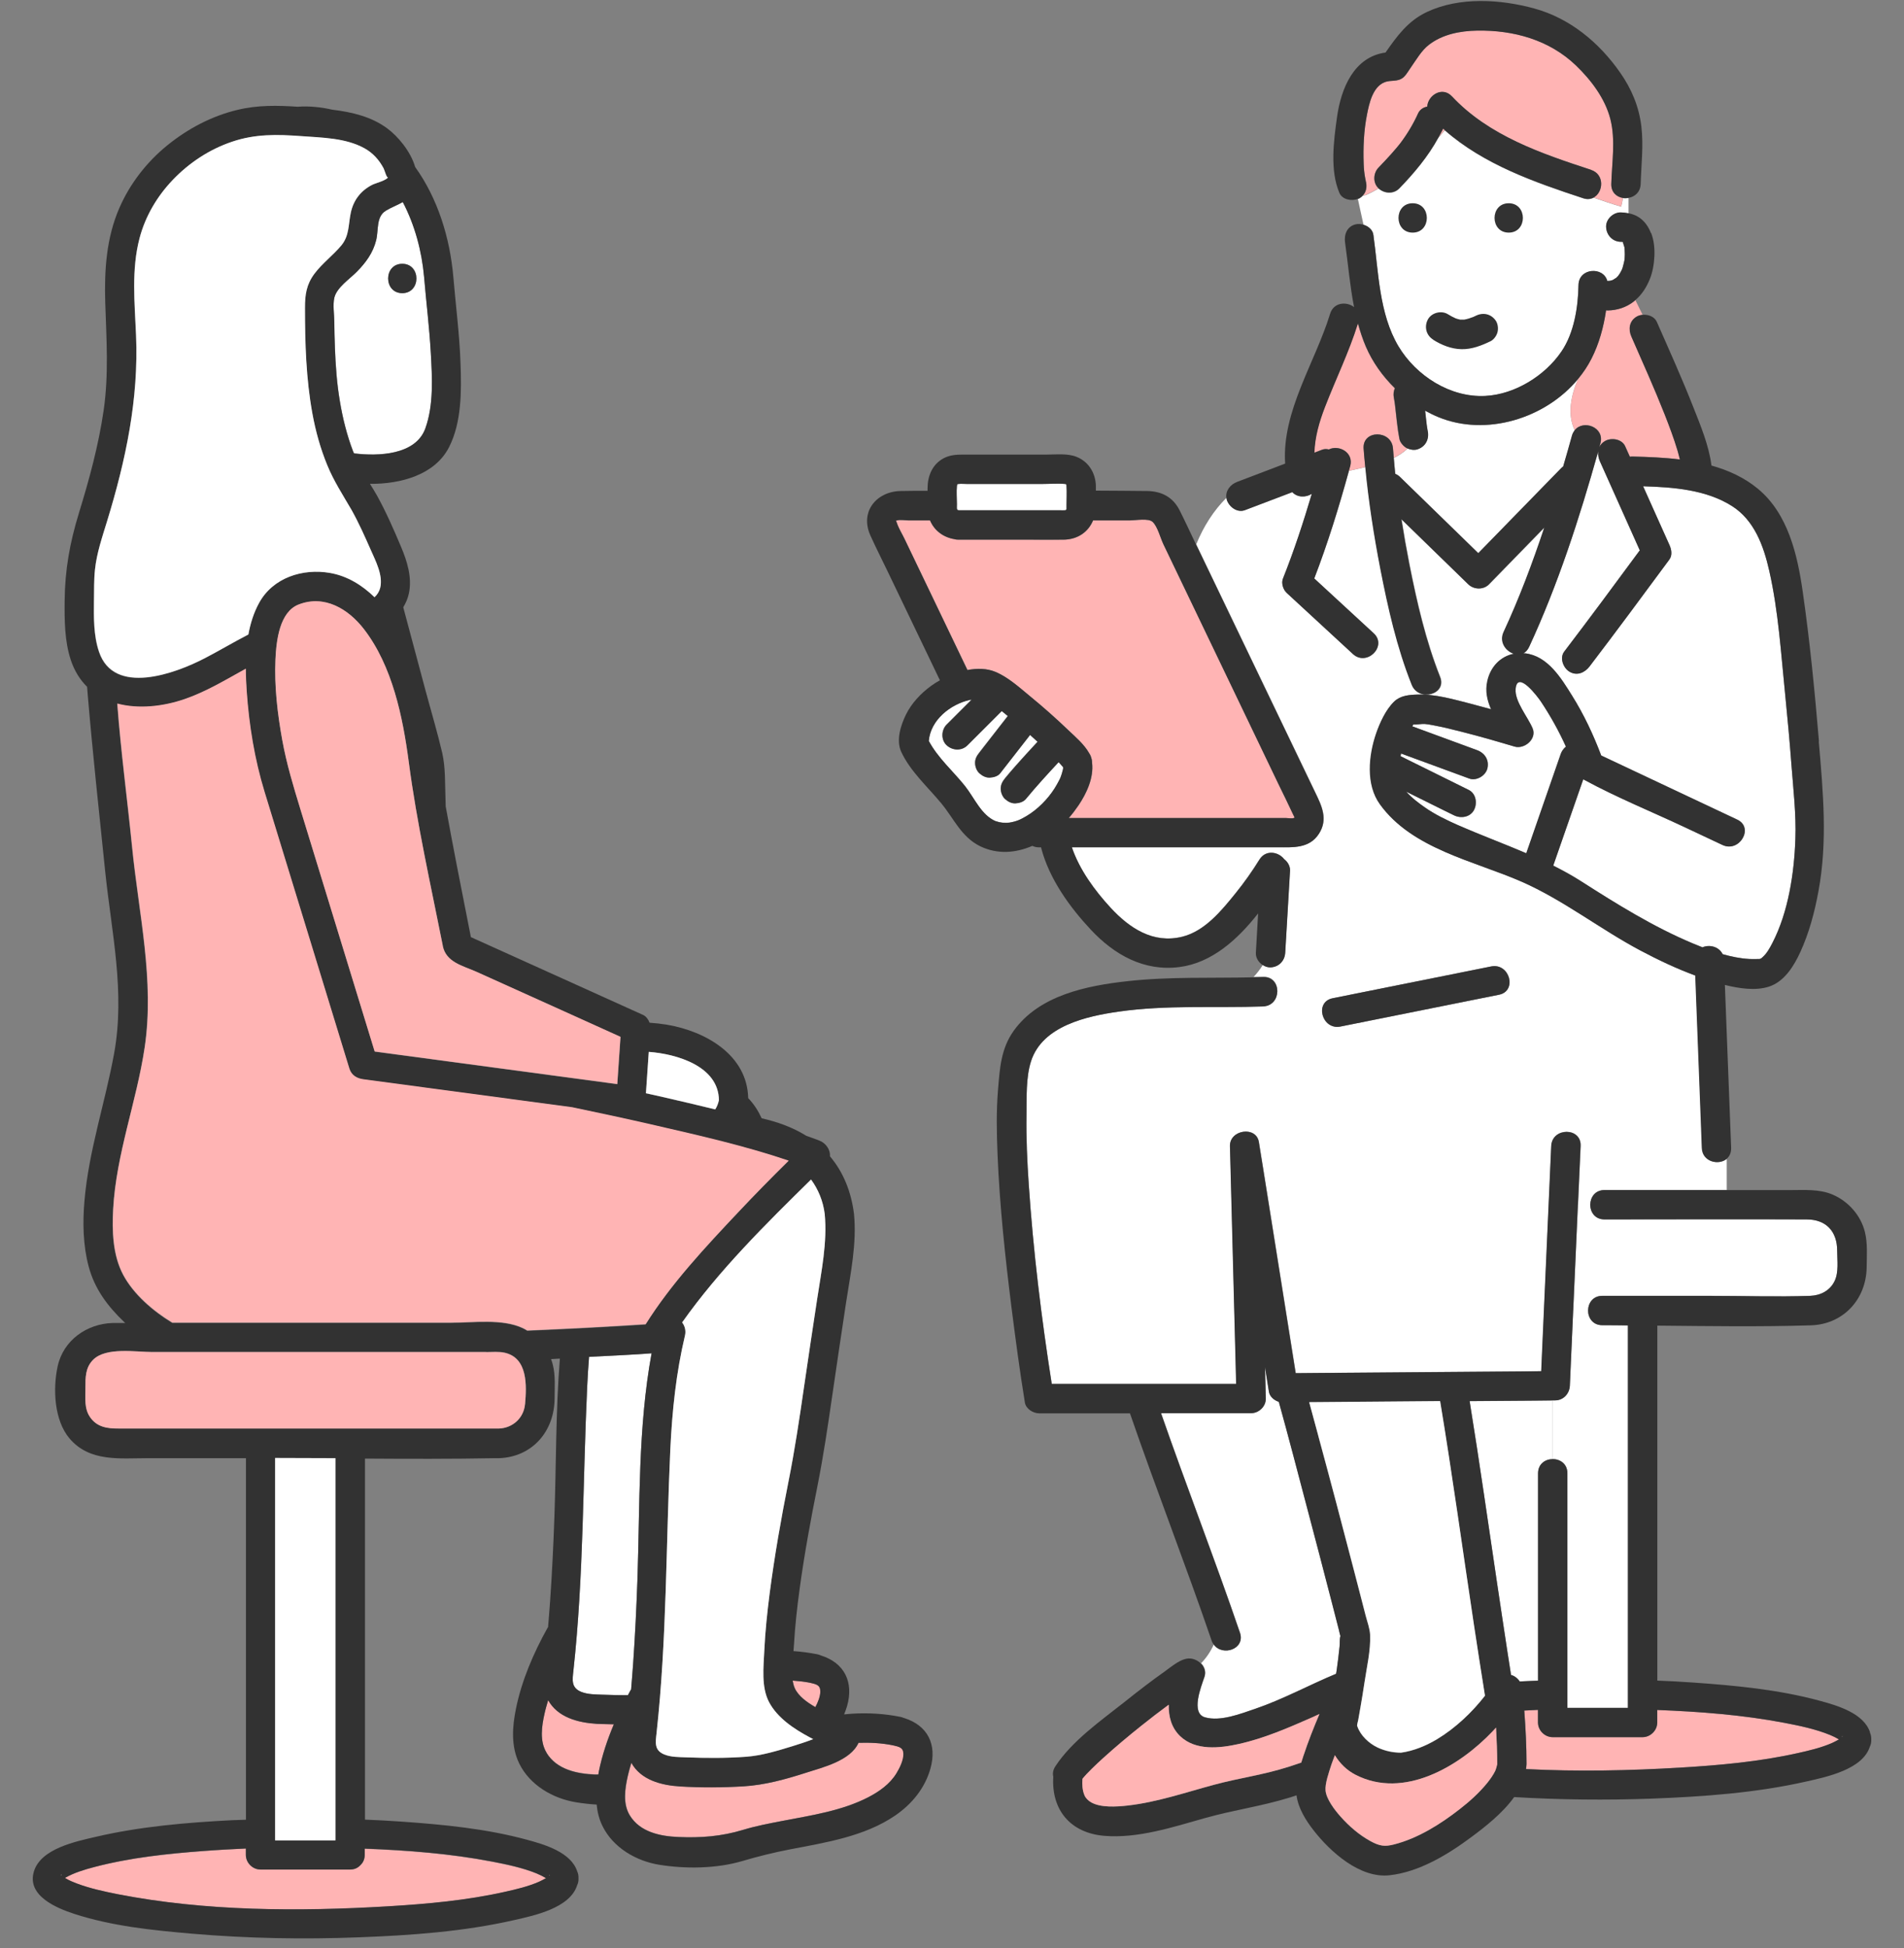 <?xml version="1.0" encoding="utf-8"?>
<svg xmlns="http://www.w3.org/2000/svg" width="175" height="179" viewBox="0 0 175 179" fill="none">
<rect x="0" y="0" width="175" height="179" fill="#808080" stroke="none"/>
<g clip-path="url(#clip0_3529_40712)">
<g clip-path="url(#clip1_3529_40712)">
<path d="M169.327 159.591C169.327 159.564 169.327 159.546 169.336 159.52C169.283 159.537 169.247 159.564 169.318 159.591H169.327Z" fill="#FFB4B4"/>
<path d="M148.431 25.619C148.431 25.619 148.466 25.601 148.493 25.583C148.475 25.592 148.448 25.61 148.431 25.619Z" fill="white"/>
<path d="M148.592 25.52C148.592 25.52 148.556 25.538 148.539 25.547C148.53 25.547 148.521 25.565 148.503 25.574C148.53 25.556 148.565 25.538 148.592 25.52Z" fill="white"/>
<path d="M128.253 43.541C128.397 43.604 128.541 43.694 128.676 43.82C131.079 46.158 133.482 48.496 135.885 50.834C138.414 48.236 140.952 45.646 143.48 43.047C143.552 42.975 143.615 42.921 143.687 42.867C143.966 41.914 144.236 40.969 144.497 40.025C144.551 39.837 144.632 39.675 144.74 39.549C144.047 38.101 144.371 36.374 145.046 34.81C142.041 38.47 136.56 40.142 132.177 38.326C131.763 38.155 131.367 37.957 130.971 37.741C131.016 38.137 131.061 38.541 131.106 38.937C131.142 39.171 131.169 39.396 131.214 39.63C131.358 40.376 131.007 41.05 130.269 41.293C129.99 41.383 129.648 41.338 129.369 41.221C129 41.572 128.577 41.851 128.109 42.076C128.154 42.57 128.19 43.065 128.244 43.559L128.253 43.541Z" fill="white"/>
<path d="M153.434 50.043C153.623 50.457 153.731 50.996 153.434 51.401C151.013 54.683 148.583 57.974 146.099 61.221C145.658 61.796 144.938 62.12 144.254 61.706C143.687 61.365 143.327 60.447 143.768 59.863C146.117 56.787 148.421 53.676 150.716 50.556C149.492 47.822 148.268 45.097 147.044 42.363C146.927 42.102 146.873 41.815 146.891 41.545C146.891 41.545 146.882 41.545 146.873 41.545C145.163 47.624 143.192 53.721 140.538 59.449C140.403 59.728 140.223 59.917 140.016 60.025C140.07 60.025 140.124 60.025 140.178 60.025C142.265 60.268 143.498 62.318 144.506 63.937C145.586 65.663 146.45 67.516 147.17 69.413C151.337 71.374 155.504 73.334 159.67 75.303C161.245 76.041 159.868 78.37 158.312 77.632C157.178 77.102 156.044 76.562 154.91 76.032C151.832 74.584 148.619 73.28 145.631 71.661C145.595 71.643 145.559 71.616 145.523 71.589C144.605 74.233 143.687 76.886 142.76 79.53C143.633 79.971 144.497 80.438 145.334 80.978C148.619 83.073 151.967 85.159 155.567 86.67C155.864 86.796 156.17 86.922 156.476 87.039C157.115 86.76 157.997 86.976 158.33 87.668C159.131 87.893 159.949 88.064 160.768 88.109C161.038 88.127 161.758 88.109 161.731 88.109C161.875 88.073 161.839 88.073 161.947 87.992C162.37 87.641 162.649 87.129 162.901 86.643C164.368 83.81 164.908 80.231 165.016 77.075C165.097 74.818 164.827 72.534 164.656 70.294C164.494 68.136 164.296 65.978 164.08 63.829C163.693 60.043 163.459 56.149 162.613 52.435C162.1 50.169 161.254 47.804 159.203 46.5C156.836 44.989 153.803 44.755 151.022 44.674L153.434 50.052V50.043Z" fill="white"/>
<path d="M143.454 69.305C143.553 69.026 143.724 68.784 143.94 68.613C143.292 67.174 142.518 65.789 141.645 64.476C141.358 64.044 139.477 61.535 139.315 63.298C139.207 64.458 140.449 65.897 140.881 66.94C141.277 67.911 140.125 68.874 139.216 68.604C137.641 68.127 136.057 67.677 134.464 67.273C133.555 67.039 132.646 66.814 131.728 66.643C131.467 66.598 131.215 66.544 130.963 66.526C130.702 66.508 130.216 66.607 129.919 66.571C129.892 66.607 129.874 66.634 129.847 66.688C129.838 66.706 129.829 66.724 129.811 66.742C131.8 67.471 133.789 68.208 135.778 68.936C136.489 69.197 136.894 69.836 136.723 70.6C136.57 71.266 135.724 71.787 135.058 71.544C132.97 70.78 130.873 70.007 128.785 69.242C128.767 69.323 128.758 69.404 128.74 69.485C128.929 69.584 129.118 69.674 129.316 69.773C131.215 70.708 133.105 71.652 135.004 72.588C135.679 72.92 135.814 73.82 135.49 74.431C135.13 75.105 134.275 75.231 133.645 74.917C133.375 74.782 133.105 74.647 132.835 74.521C131.647 73.927 130.45 73.343 129.262 72.749C129.757 73.316 130.432 73.82 130.927 74.161C131.89 74.845 132.97 75.357 134.041 75.834C136.138 76.751 138.244 77.533 140.305 78.415C141.358 75.384 142.41 72.354 143.463 69.314L143.454 69.305Z" fill="white"/>
<path d="M135.075 128.738C135.993 134.394 136.794 140.077 137.64 145.743C137.937 147.712 138.234 149.681 138.531 151.651C138.648 152.397 138.765 153.153 138.882 153.899C139.206 153.989 139.485 154.205 139.683 154.501C139.8 154.501 139.917 154.483 140.043 154.483C140.484 154.457 140.925 154.457 141.366 154.43V135.374C141.366 134.511 142.023 134.079 142.698 134.07V128.684C141.735 128.684 140.772 128.702 139.8 128.711C138.225 128.72 136.65 128.738 135.075 128.747V128.738Z" fill="white"/>
<path d="M116.104 92.471C111.676 92.623 107.212 92.318 102.812 92.947C99.86 93.37 95.828 94.26 94.775 97.488C94.28 98.999 94.37 100.852 94.352 102.425C94.316 104.557 94.415 106.688 94.559 108.81C94.964 114.943 95.72 121.076 96.674 127.155H113.629C113.62 126.652 113.602 126.148 113.593 125.644C113.413 118.864 113.242 112.074 113.062 105.294C113.026 103.792 115.474 103.424 115.717 104.934C115.87 105.87 116.014 106.796 116.167 107.731C117.148 113.873 118.129 120.015 119.101 126.166C119.767 126.166 120.433 126.157 121.099 126.148C127.956 126.094 134.814 126.04 141.671 125.986C141.689 125.501 141.716 125.015 141.734 124.529C142.022 118.118 142.31 111.706 142.589 105.294C142.67 103.558 145.37 103.558 145.289 105.294C145.244 106.229 145.208 107.156 145.163 108.091C145.127 108.954 145.082 109.808 145.046 110.672H146.18C146.18 110.006 146.621 109.341 147.485 109.341H158.707V106.499C157.961 107.093 156.494 106.751 156.449 105.483C156.422 104.754 156.395 104.035 156.368 103.307C156.197 98.747 156.017 94.197 155.846 89.638C154.109 88.999 152.426 88.199 150.797 87.336C147.098 85.375 143.723 82.704 139.881 81.014C135.507 79.099 129.819 78.01 126.858 73.901C125.562 72.093 125.814 69.422 126.507 67.408C126.84 66.428 127.398 65.205 128.163 64.468C128.739 63.91 129.522 63.847 130.278 63.82C131.934 63.766 133.626 64.261 135.21 64.665C135.831 64.827 136.452 64.998 137.073 65.169C136.731 64.368 136.524 63.532 136.731 62.579C137.028 61.266 137.937 60.313 139.161 60.07C138.423 59.836 137.802 58.991 138.225 58.074C139.665 54.971 140.879 51.743 141.968 48.47C140.277 50.205 138.576 51.95 136.884 53.685C136.371 54.216 135.489 54.189 134.976 53.685C132.924 51.689 130.872 49.702 128.829 47.705C129.045 49.09 129.288 50.466 129.558 51.842C130.251 55.34 131.061 58.874 132.384 62.201C133.023 63.82 130.413 64.512 129.783 62.921C128.424 59.495 127.596 55.843 126.894 52.237C126.3 49.153 125.814 46.041 125.517 42.912C125.427 42.93 125.346 42.957 125.256 42.975C124.833 43.074 124.41 43.164 123.987 43.263C123.07 46.599 122.044 49.917 120.802 53.146C122.62 54.827 124.437 56.5 126.264 58.182C127.542 59.36 125.634 61.266 124.356 60.088C122.332 58.218 120.298 56.347 118.273 54.477C117.949 54.18 117.76 53.586 117.922 53.164C118.939 50.619 119.794 48.002 120.577 45.367C120.037 45.718 119.245 45.727 118.786 45.214C117.337 45.763 115.888 46.32 114.43 46.869C113.719 47.139 112.981 46.572 112.765 45.925C112.747 45.862 112.738 45.799 112.729 45.736C111.55 46.914 110.632 48.344 109.948 50.016C109.957 50.043 109.975 50.07 109.984 50.088C111.955 54.189 113.926 58.289 115.897 62.399C117.562 65.861 119.218 69.323 120.883 72.777C121.486 74.027 122.107 75.277 121.225 76.617C120.343 77.965 118.849 77.84 117.463 77.84H98.51C99.212 79.908 100.616 81.814 102.065 83.388C103.802 85.267 105.97 86.724 108.661 86.059C110.731 85.546 112.279 83.658 113.557 82.066C114.349 81.086 115.078 80.052 115.744 78.982C116.329 78.028 117.499 78.253 118.021 78.928C118.354 79.179 118.588 79.584 118.561 79.998C118.543 80.312 118.525 80.627 118.507 80.942L118.12 87.525C118.075 88.28 117.535 88.838 116.77 88.874C116.527 88.882 116.284 88.802 116.068 88.667C115.816 89.062 115.537 89.431 115.222 89.764C115.519 89.764 115.807 89.755 116.104 89.746C117.841 89.683 117.841 92.381 116.104 92.444V92.471ZM122.485 91.724C127.344 90.753 132.204 89.773 137.055 88.802C138.756 88.46 139.476 91.059 137.775 91.4C132.915 92.372 128.055 93.352 123.204 94.323C121.504 94.665 120.784 92.066 122.485 91.724Z" fill="white"/>
<path d="M126.229 21.581C126.706 24.962 126.742 28.829 128.541 31.841C130.17 34.557 133.311 36.562 136.524 36.392C139.233 36.248 141.996 34.53 143.517 32.309C144.677 30.609 145.046 28.244 145.082 26.212C145.109 24.611 147.386 24.494 147.728 25.825C147.8 25.825 147.872 25.825 147.953 25.816C147.971 25.816 147.989 25.816 148.007 25.807C148.079 25.789 148.151 25.762 148.223 25.744C148.295 25.708 148.358 25.663 148.43 25.618C148.394 25.636 148.403 25.618 148.529 25.555C148.547 25.547 148.556 25.538 148.574 25.52C148.619 25.474 148.673 25.43 148.718 25.376C148.727 25.367 148.736 25.349 148.745 25.34C148.826 25.241 148.871 25.106 148.745 25.34C148.745 25.358 148.727 25.367 148.718 25.385C148.745 25.331 148.799 25.268 148.835 25.214C148.925 25.079 148.997 24.935 149.069 24.791C149.096 24.728 149.114 24.656 149.141 24.593C149.195 24.431 149.24 24.27 149.267 24.108C149.285 24.036 149.294 23.955 149.312 23.883C149.321 23.721 149.339 23.559 149.339 23.397C149.339 23.235 149.339 23.064 149.321 22.903C149.321 22.831 149.303 22.768 149.303 22.696C149.303 22.732 149.303 22.759 149.303 22.786C149.321 22.903 149.321 23.047 149.303 22.786C149.303 22.768 149.303 22.741 149.303 22.723C149.285 22.642 149.177 22.345 149.168 22.255C149.132 22.255 149.105 22.237 149.069 22.228C149.033 22.228 149.006 22.228 148.97 22.228C148.214 22.219 147.656 21.617 147.62 20.879C147.584 20.16 148.268 19.521 148.97 19.53C149.204 19.53 149.447 19.566 149.681 19.611V18.2C149.51 18.226 149.339 18.235 149.168 18.209C149.123 18.478 149.069 18.739 149.006 18.991C148.151 18.739 147.314 18.46 146.477 18.163C146.216 18.307 145.892 18.352 145.514 18.226C141.033 16.752 136.38 15.124 132.789 11.977C132.6 12.21 132.393 12.444 132.195 12.678C131.25 14.405 129.981 15.915 128.613 17.327C128.091 17.867 127.237 17.813 126.706 17.327C126.319 17.552 125.923 17.759 125.527 17.93L125.266 17.975C125.176 18.065 125.077 18.154 124.96 18.226C124.915 18.253 124.861 18.271 124.807 18.289C124.969 19.099 125.167 19.89 125.329 20.681C125.77 20.816 126.166 21.131 126.229 21.599V21.581Z" fill="white"/>
<path d="M110.705 154.079C110.399 154.979 109.427 157.407 110.759 157.784C112.171 158.189 114.007 157.47 115.321 157.02C117.895 156.148 120.298 154.826 122.809 153.783C122.827 153.675 122.845 153.567 122.863 153.459C122.971 152.721 123.061 151.975 123.133 151.238C123.16 150.968 123.133 150.581 123.205 150.311C123.142 150.123 123.106 149.916 123.061 149.727C122.845 148.864 122.62 148 122.395 147.137C121.657 144.259 120.901 141.382 120.136 138.504C119.281 135.276 118.435 132.029 117.544 128.792C117.112 128.657 116.698 128.306 116.635 127.866C116.518 127.11 116.392 126.355 116.275 125.6C116.302 126.562 116.329 127.524 116.347 128.486C116.365 129.215 115.717 129.835 114.997 129.835H106.718C109.067 136.58 111.658 143.243 113.971 150.006C114.484 151.507 112.369 152.218 111.568 151.094C111.245 151.795 110.849 152.362 110.399 152.82C110.714 153.135 110.876 153.585 110.714 154.061L110.705 154.079Z" fill="white"/>
<path d="M168.859 114.925C168.859 113.136 167.842 112.048 166.051 112.039C159.86 112.012 153.659 112.039 147.468 112.039C146.595 112.039 146.154 111.355 146.163 110.672H145.029C144.885 113.918 144.741 117.165 144.597 120.402H145.965C145.965 119.727 146.406 119.062 147.27 119.062H157.196C160.247 119.062 163.325 119.17 166.384 119.062C167.329 119.026 168.202 118.585 168.625 117.695C169.021 116.877 168.859 115.807 168.859 114.925Z" fill="white"/>
<path d="M142.931 128.675C142.85 128.675 142.769 128.675 142.688 128.675V134.061C143.372 134.052 144.056 134.484 144.056 135.365V156.92H149.618V121.795C149.618 121.795 149.618 121.786 149.618 121.777C148.835 121.777 148.043 121.759 147.26 121.759C146.387 121.759 145.955 121.085 145.955 120.401H144.587C144.488 122.703 144.38 125.015 144.281 127.317C144.245 128.054 143.687 128.657 142.931 128.666V128.675Z" fill="white"/>
<path d="M154.451 162.415C158.059 162.199 161.695 161.875 165.232 161.084C166.285 160.85 167.392 160.59 168.382 160.158C168.589 160.068 168.796 159.96 168.994 159.843C168.994 159.843 169.012 159.834 169.03 159.825C168.769 159.663 168.499 159.528 168.22 159.42C166.888 158.881 165.439 158.575 164.035 158.305C160.183 157.568 156.242 157.271 152.327 157.118V158.269C152.327 158.998 151.706 159.618 150.977 159.618H142.715C141.986 159.618 141.365 158.998 141.365 158.269V157.109C140.942 157.127 140.528 157.154 140.105 157.172C140.231 158.809 140.303 160.455 140.312 162.091C140.312 162.244 140.294 162.397 140.267 162.55C145.01 162.793 149.789 162.694 154.451 162.415Z" fill="#FFB4B4"/>
<path d="M171.883 159.187C171.316 157.415 168.859 156.705 167.257 156.273C163.486 155.248 159.508 154.87 155.63 154.6C154.532 154.519 153.425 154.465 152.327 154.42V121.804C157.033 121.849 161.74 121.921 166.438 121.777C169.417 121.687 171.532 119.385 171.568 116.445C171.577 115.392 171.667 114.232 171.406 113.198C171.028 111.669 169.876 110.375 168.436 109.763C167.203 109.241 165.853 109.349 164.539 109.349H158.689H147.467C146.603 109.349 146.171 110.015 146.162 110.68C146.162 111.364 146.585 112.047 147.467 112.047C153.659 112.047 159.859 112.02 166.051 112.047C167.842 112.047 168.859 113.144 168.859 114.934C168.859 115.815 169.012 116.885 168.625 117.704C168.202 118.594 167.329 119.034 166.384 119.07C163.333 119.178 160.255 119.07 157.195 119.07H147.269C146.405 119.07 145.973 119.745 145.964 120.41C145.964 121.085 146.396 121.768 147.269 121.768C148.052 121.768 148.844 121.768 149.627 121.786C149.627 121.786 149.627 121.795 149.627 121.804V156.929H144.065V135.374C144.065 134.493 143.372 134.061 142.697 134.07C142.031 134.07 141.365 134.511 141.365 135.374V154.429C140.924 154.447 140.483 154.456 140.042 154.483C139.925 154.483 139.808 154.501 139.682 154.501C139.484 154.205 139.205 153.989 138.881 153.899C138.764 153.152 138.648 152.397 138.531 151.651C138.225 149.681 137.937 147.712 137.64 145.743C136.794 140.077 135.993 134.394 135.075 128.737C136.65 128.728 138.225 128.711 139.799 128.702C140.762 128.702 141.725 128.684 142.697 128.675C142.778 128.675 142.859 128.675 142.94 128.675C143.696 128.675 144.254 128.063 144.29 127.326C144.389 125.024 144.497 122.712 144.596 120.41C144.74 117.164 144.884 113.918 145.028 110.68C145.064 109.817 145.109 108.963 145.145 108.099C145.19 107.164 145.226 106.238 145.271 105.303C145.352 103.567 142.652 103.567 142.571 105.303C142.283 111.714 141.995 118.126 141.716 124.538C141.698 125.024 141.671 125.509 141.653 125.995C134.796 126.049 127.938 126.103 121.081 126.157C120.415 126.157 119.749 126.166 119.083 126.175C118.102 120.033 117.121 113.891 116.149 107.74C115.996 106.804 115.852 105.878 115.699 104.943C115.456 103.432 113.008 103.801 113.044 105.303C113.224 112.083 113.395 118.873 113.575 125.653C113.584 126.157 113.602 126.66 113.611 127.164H96.665C95.711 121.085 94.964 114.952 94.55 108.819C94.406 106.697 94.307 104.565 94.343 102.434C94.37 100.851 94.28 99.008 94.766 97.497C95.819 94.269 99.86 93.378 102.803 92.956C107.203 92.326 111.667 92.632 116.095 92.479C117.832 92.416 117.832 89.718 116.095 89.781C115.798 89.79 115.51 89.799 115.213 89.799C114.781 90.267 114.277 90.681 113.674 90.986C114.277 90.681 114.781 90.276 115.213 89.799C111.361 89.889 107.509 89.727 103.667 90.15C99.896 90.564 95.504 91.436 93.155 94.736C91.994 96.373 91.895 98.162 91.733 100.087C91.562 102.101 91.607 104.125 91.688 106.139C91.886 110.842 92.39 115.527 92.975 120.194C93.344 123.09 93.731 125.995 94.199 128.872C94.289 129.448 94.955 129.862 95.504 129.862H103.856C106.267 136.858 108.967 143.746 111.361 150.742C111.406 150.886 111.478 151.003 111.559 151.111C111.676 150.868 111.784 150.608 111.874 150.329C111.775 150.617 111.667 150.868 111.559 151.111C112.36 152.235 114.484 151.525 113.962 150.023C111.649 143.261 109.057 136.606 106.708 129.853H114.988C115.708 129.853 116.356 129.232 116.338 128.504C116.311 127.541 116.284 126.579 116.266 125.617C116.383 126.372 116.509 127.128 116.626 127.883C116.698 128.324 117.103 128.675 117.535 128.809C118.435 132.038 119.272 135.284 120.127 138.521C120.892 141.399 121.638 144.277 122.385 147.154C122.61 148.018 122.826 148.881 123.051 149.744C123.096 149.933 123.141 150.14 123.195 150.329C123.114 150.599 123.15 150.985 123.123 151.255C123.051 152.001 122.952 152.739 122.853 153.476C122.835 153.584 122.817 153.692 122.799 153.8C120.298 154.843 117.886 156.165 115.312 157.037C113.998 157.478 112.162 158.206 110.749 157.802C109.417 157.424 110.389 154.996 110.695 154.097C110.857 153.62 110.695 153.17 110.38 152.856C109.498 153.764 108.436 154.304 107.365 154.843C108.436 154.313 109.498 153.764 110.38 152.856C110.119 152.595 109.759 152.415 109.39 152.388C108.571 152.334 107.671 153.143 107.059 153.575C105.799 154.465 104.566 155.419 103.361 156.381C101.183 158.107 98.546 159.942 96.998 162.298C96.782 162.631 96.737 162.954 96.809 163.251C96.62 166.3 98.384 168.422 101.489 168.683C104.584 168.944 107.797 167.882 110.74 167.055C113.566 166.264 115.816 166.003 118.597 165.149C118.786 165.086 118.975 165.023 119.164 164.96C119.326 166.165 120.019 167.262 120.748 168.197C122.295 170.176 124.995 172.604 127.713 172.307C130.431 172.01 133.068 170.409 135.219 168.809C136.506 167.855 138.108 166.605 139.169 165.122C143.372 165.373 147.584 165.418 151.787 165.266C156.547 165.086 161.398 164.744 166.06 163.683C167.887 163.269 171.199 162.586 171.865 160.481C171.955 160.302 172 160.095 171.991 159.843C172 159.591 171.955 159.384 171.874 159.214L171.883 159.187ZM121.162 131.903C120.883 130.887 120.613 129.871 120.334 128.854C124.338 128.818 128.352 128.791 132.357 128.755C133.491 135.608 134.436 142.496 135.471 149.358C135.795 151.516 136.128 153.674 136.479 155.823C135.291 157.343 133.761 158.791 132.078 159.816C131.079 160.419 129.936 160.895 128.757 161.057C128.028 161.057 127.299 160.904 126.606 160.58C125.823 160.212 125.04 159.483 124.752 158.647C124.734 158.602 124.734 158.593 124.725 158.575C124.725 158.404 124.806 158.188 124.833 158.035C124.905 157.64 124.977 157.253 125.04 156.857C125.166 156.12 125.292 155.374 125.4 154.636C125.607 153.224 125.985 151.651 125.922 150.221C125.895 149.636 125.661 149.034 125.517 148.476C125.166 147.091 124.806 145.716 124.446 144.34C123.375 140.194 122.277 136.048 121.153 131.921L121.162 131.903ZM119.812 161.291C119.74 161.516 119.668 161.74 119.596 161.965C119.236 162.082 118.876 162.208 118.516 162.325C116.005 163.125 114.07 163.332 111.586 163.998C108.976 164.699 106.357 165.598 103.667 165.904C102.569 166.03 101.174 166.102 100.319 165.625C100.04 165.463 99.797 165.221 99.689 164.978C99.482 164.501 99.464 163.962 99.5 163.449C99.923 162.919 100.778 162.118 101.372 161.57C102.515 160.535 103.703 159.546 104.899 158.584C105.727 157.919 106.573 157.271 107.428 156.642C107.41 157.712 107.662 158.746 108.472 159.528C109.894 160.895 112.126 160.634 113.881 160.248C116.203 159.726 118.426 158.764 120.595 157.811C120.82 157.712 121.054 157.604 121.279 157.496C120.748 158.746 120.244 160.014 119.821 161.3L119.812 161.291ZM137.433 162.703C137.244 163.089 136.992 163.458 136.713 163.8C135.975 164.717 135.075 165.526 134.148 166.246C132.384 167.622 130.305 168.935 128.109 169.483C127.281 169.69 126.804 169.636 125.94 169.168C124.905 168.602 123.996 167.81 123.213 166.929C122.637 166.282 121.899 165.293 121.827 164.528C121.773 163.89 122.115 162.91 122.376 162.109C122.466 161.83 122.583 161.561 122.682 161.282C123.141 162.019 123.753 162.649 124.581 163.08C129.036 165.364 134.139 162.289 137.181 159.088C137.289 158.98 137.388 158.863 137.496 158.746C137.559 159.87 137.595 160.994 137.604 162.109C137.604 162.145 137.505 162.55 137.424 162.712L137.433 162.703ZM168.985 159.843C168.787 159.951 168.58 160.068 168.373 160.158C167.383 160.589 166.285 160.85 165.223 161.084C161.686 161.875 158.05 162.199 154.442 162.415C149.78 162.694 145.001 162.793 140.258 162.55C140.276 162.397 140.294 162.244 140.303 162.091C140.303 160.455 140.222 158.809 140.096 157.172C140.519 157.154 140.933 157.127 141.356 157.109V158.269C141.356 158.998 141.977 159.618 142.706 159.618H150.968C151.697 159.618 152.318 158.998 152.318 158.269V157.118C156.232 157.271 160.174 157.568 164.026 158.305C165.43 158.575 166.879 158.872 168.211 159.42C168.481 159.528 168.76 159.672 169.021 159.825C169.003 159.834 168.994 159.843 168.985 159.843ZM169.336 159.582C169.264 159.546 169.3 159.519 169.354 159.51C169.354 159.528 169.354 159.555 169.345 159.582H169.336Z" fill="#323232"/>
<path d="M119.596 161.965C119.668 161.741 119.74 161.507 119.812 161.291C120.235 160.005 120.739 158.737 121.27 157.487C121.045 157.595 120.811 157.703 120.586 157.802C118.417 158.755 116.194 159.726 113.873 160.239C112.118 160.635 109.886 160.886 108.464 159.519C107.654 158.737 107.393 157.712 107.42 156.633C106.565 157.262 105.719 157.91 104.891 158.575C103.685 159.537 102.506 160.527 101.363 161.561C100.76 162.109 99.905 162.919 99.491 163.44C99.455 163.962 99.473 164.492 99.68 164.969C99.779 165.212 100.022 165.464 100.31 165.616C101.165 166.093 102.569 166.021 103.658 165.895C106.358 165.589 108.968 164.69 111.578 163.989C114.061 163.323 115.996 163.116 118.507 162.316C118.867 162.199 119.227 162.073 119.587 161.956L119.596 161.965Z" fill="#FFB4B4"/>
<path d="M120.334 128.854C120.613 129.87 120.892 130.887 121.162 131.903C122.287 136.039 123.376 140.176 124.456 144.322C124.816 145.697 125.167 147.082 125.527 148.458C125.671 149.016 125.905 149.627 125.932 150.203C125.995 151.642 125.617 153.215 125.41 154.618C125.302 155.365 125.176 156.102 125.05 156.839C124.978 157.235 124.915 157.622 124.843 158.017C124.816 158.17 124.744 158.386 124.735 158.557C124.735 158.575 124.753 158.593 124.762 158.629C125.05 159.465 125.833 160.194 126.616 160.562C127.309 160.886 128.029 161.03 128.766 161.039C129.936 160.877 131.079 160.4 132.087 159.798C133.779 158.782 135.309 157.325 136.488 155.805C136.146 153.647 135.804 151.498 135.48 149.339C134.445 142.478 133.5 135.59 132.366 128.737C128.362 128.773 124.348 128.8 120.343 128.836L120.334 128.854Z" fill="white"/>
<path d="M148.097 16.904C148.151 14.953 148.502 12.885 148.016 10.96C147.539 9.063 146.243 7.354 144.849 6.014C142.401 3.658 139.116 2.759 135.768 2.813C134.211 2.84 132.573 3.146 131.322 4.126C130.656 4.647 130.188 5.466 129.675 6.194C129.486 6.464 129.288 6.833 129.036 7.066C128.487 7.579 127.875 7.309 127.246 7.561C126.166 7.993 125.842 9.521 125.644 10.52C125.347 11.994 125.284 13.559 125.338 15.07C125.356 15.546 125.392 15.879 125.464 16.302C125.509 16.572 125.635 16.832 125.437 16.365C125.671 16.913 125.662 17.534 125.266 17.956L125.527 17.912C125.923 17.732 126.319 17.525 126.706 17.309C126.166 16.814 126.211 15.906 126.706 15.402C127.093 15.007 127.479 14.602 127.848 14.18C128.028 13.982 128.199 13.775 128.379 13.568C128.46 13.469 128.541 13.37 128.622 13.271C128.631 13.253 128.658 13.226 128.685 13.19C128.685 13.19 128.685 13.181 128.694 13.181C129.342 12.318 129.891 11.401 130.341 10.421C130.503 10.07 130.818 9.872 131.178 9.8C131.241 8.775 132.555 7.903 133.455 8.865C136.839 12.471 141.654 14.108 146.234 15.609C147.503 16.023 147.368 17.669 146.477 18.145C147.314 18.442 148.16 18.73 149.006 18.973C149.069 18.712 149.123 18.451 149.168 18.19C148.583 18.1 148.07 17.678 148.097 16.904Z" fill="#FFB4B4"/>
<path d="M132.195 12.65C132.393 12.417 132.6 12.183 132.789 11.95C132.735 11.905 132.69 11.851 132.645 11.806C132.51 12.093 132.348 12.363 132.195 12.641V12.65Z" fill="#FFB4B4"/>
<path d="M128.038 41.221C128.056 41.5 128.092 41.779 128.11 42.058C128.578 41.833 129.009 41.545 129.369 41.203C129.324 41.185 129.27 41.168 129.234 41.141C128.965 40.979 128.677 40.655 128.614 40.331C128.407 39.306 128.335 38.263 128.209 37.229C128.173 36.995 128.146 36.77 128.101 36.536C128.038 36.222 128.083 35.925 128.191 35.664C127.066 34.567 126.148 33.263 125.527 31.842C125.23 31.15 124.996 30.43 124.798 29.711C123.97 32.346 122.764 34.81 121.774 37.373C121.234 38.767 120.838 40.16 120.793 41.59C121.027 41.5 121.261 41.41 121.495 41.32C121.711 41.239 121.918 41.239 122.125 41.294C123.025 40.835 124.438 41.554 124.087 42.822C124.051 42.966 124.006 43.119 123.961 43.263C124.384 43.164 124.807 43.074 125.23 42.975C125.32 42.957 125.401 42.93 125.491 42.912C125.437 42.346 125.374 41.779 125.338 41.212C125.221 39.477 127.921 39.486 128.038 41.212V41.221Z" fill="#FFB4B4"/>
<path d="M147.738 28.523C147.693 28.523 147.648 28.523 147.603 28.514C147.387 30.061 146.955 31.599 146.262 32.957C145.929 33.622 145.515 34.234 145.047 34.8C144.372 36.374 144.039 38.092 144.741 39.539C145.524 38.523 147.513 39.252 147.108 40.735C147.072 40.852 147.045 40.969 147.009 41.086C147.108 40.861 147.279 40.663 147.54 40.52C148.125 40.187 149.087 40.331 149.384 41.005C149.528 41.329 149.672 41.644 149.816 41.967C149.906 41.949 150.005 41.94 150.104 41.949C151.499 41.985 152.966 42.039 154.415 42.219C154.343 41.949 154.28 41.671 154.199 41.401C153.866 40.286 153.452 39.198 153.029 38.109C152.075 35.691 151.004 33.316 149.96 30.933C149.663 30.268 149.753 29.494 150.446 29.09C150.599 29 150.788 28.946 150.977 28.928C150.752 28.478 150.527 28.029 150.311 27.579C150.257 27.624 150.212 27.669 150.158 27.714C149.465 28.253 148.638 28.514 147.756 28.532L147.738 28.523Z" fill="#FFB4B4"/>
<path d="M146.909 41.419C146.909 41.419 146.891 41.491 146.873 41.535C146.873 41.535 146.882 41.535 146.891 41.535C146.891 41.491 146.891 41.455 146.909 41.41V41.419Z" fill="#FFB4B4"/>
<path d="M167.185 68.136C166.799 63.541 166.349 58.928 165.692 54.368C165.206 50.969 164.342 47.201 161.57 44.908C160.319 43.874 158.852 43.208 157.304 42.777C157.07 40.924 156.296 39.09 155.63 37.399C154.595 34.764 153.425 32.174 152.282 29.576C152.066 29.09 151.49 28.874 150.959 28.928C150.77 28.946 150.581 29 150.428 29.09C149.735 29.495 149.645 30.268 149.942 30.933C150.986 33.316 152.057 35.691 153.011 38.109C153.434 39.189 153.848 40.286 154.181 41.401C154.262 41.671 154.325 41.94 154.397 42.219C152.948 42.039 151.481 41.985 150.086 41.949C149.987 41.949 149.888 41.949 149.798 41.967C149.654 41.644 149.51 41.329 149.367 41.005C149.07 40.34 148.107 40.187 147.522 40.52C147.27 40.663 147.099 40.861 146.991 41.086C147.027 40.969 147.054 40.852 147.09 40.735C147.504 39.252 145.515 38.523 144.723 39.539C144.624 39.674 144.534 39.827 144.48 40.016C144.219 40.96 143.949 41.913 143.67 42.858C143.598 42.912 143.526 42.965 143.463 43.038C140.934 45.636 138.396 48.226 135.867 50.825C133.464 48.487 131.062 46.149 128.659 43.811C128.524 43.676 128.38 43.595 128.236 43.532C128.182 43.038 128.146 42.543 128.101 42.048C128.074 41.77 128.047 41.491 128.029 41.212C127.912 39.485 125.212 39.476 125.329 41.212C125.365 41.779 125.428 42.345 125.482 42.912C125.779 46.041 126.265 49.161 126.859 52.237C127.561 55.843 128.38 59.494 129.748 62.92C130.378 64.512 132.996 63.819 132.348 62.201C131.026 58.873 130.216 55.339 129.523 51.841C129.253 50.465 129.01 49.09 128.794 47.705C130.846 49.701 132.897 51.688 134.94 53.685C135.453 54.188 136.335 54.215 136.848 53.685C138.54 51.949 140.241 50.205 141.933 48.469C140.844 51.742 139.629 54.971 138.189 58.073C137.766 58.99 138.387 59.836 139.125 60.069C137.901 60.312 136.983 61.266 136.695 62.578C136.479 63.532 136.695 64.368 137.037 65.168C136.416 64.998 135.795 64.827 135.174 64.665C133.581 64.26 131.899 63.757 130.243 63.819C129.487 63.846 128.704 63.909 128.128 64.467C127.363 65.204 126.805 66.436 126.472 67.407C125.779 69.431 125.518 72.102 126.823 73.9C129.784 78.01 135.471 79.098 139.845 81.013C143.679 82.695 147.054 85.366 150.761 87.335C152.39 88.198 154.073 88.999 155.81 89.637C155.981 94.197 156.161 98.747 156.332 103.306C156.359 104.035 156.386 104.754 156.413 105.482C156.458 106.75 157.925 107.092 158.672 106.499C158.942 106.283 159.122 105.95 159.113 105.482C158.924 100.491 158.726 95.492 158.537 90.501C159.878 90.833 161.354 91.049 162.569 90.662C163.991 90.213 164.882 88.765 165.467 87.488C166.277 85.725 166.781 83.828 167.131 81.922C167.995 77.308 167.563 72.776 167.167 68.127L167.185 68.136ZM130.036 66.4C130.036 66.4 130.036 66.4 130.018 66.427C130.036 66.409 130.036 66.4 130.036 66.4ZM134.022 75.825C132.951 75.348 131.872 74.835 130.909 74.152C130.414 73.801 129.739 73.307 129.244 72.74C130.432 73.334 131.629 73.918 132.816 74.512C133.086 74.647 133.356 74.781 133.626 74.907C134.256 75.222 135.12 75.096 135.471 74.422C135.795 73.81 135.66 72.911 134.985 72.578C133.086 71.643 131.197 70.699 129.298 69.764C129.109 69.665 128.92 69.575 128.722 69.476C128.74 69.395 128.749 69.314 128.767 69.233C130.855 69.997 132.951 70.771 135.039 71.535C135.705 71.778 136.551 71.265 136.704 70.591C136.875 69.826 136.47 69.197 135.759 68.927C133.77 68.199 131.782 67.462 129.793 66.733C129.802 66.715 129.811 66.697 129.829 66.679C129.856 66.625 129.883 66.598 129.901 66.562C130.198 66.598 130.684 66.49 130.945 66.517C131.197 66.535 131.449 66.589 131.71 66.634C132.627 66.805 133.545 67.03 134.445 67.264C136.038 67.668 137.622 68.127 139.197 68.594C140.097 68.864 141.258 67.902 140.862 66.931C140.43 65.879 139.197 64.449 139.296 63.289C139.458 61.526 141.339 64.035 141.627 64.467C142.5 65.78 143.274 67.165 143.922 68.603C143.706 68.774 143.535 69.017 143.436 69.296C142.383 72.326 141.33 75.357 140.277 78.397C138.216 77.515 136.101 76.733 134.013 75.816L134.022 75.825ZM165.017 77.084C164.909 80.24 164.369 83.819 162.902 86.652C162.65 87.137 162.38 87.641 161.948 88.001C161.84 88.091 161.867 88.082 161.732 88.118C161.759 88.118 161.039 88.136 160.769 88.118C159.95 88.073 159.131 87.902 158.33 87.677C157.997 86.975 157.115 86.769 156.476 87.047C156.17 86.93 155.864 86.805 155.567 86.679C151.967 85.168 148.611 83.082 145.335 80.986C144.498 80.447 143.634 79.979 142.761 79.539C143.679 76.895 144.597 74.242 145.524 71.598C145.56 71.625 145.587 71.652 145.632 71.67C148.62 73.289 151.832 74.593 154.91 76.04C156.044 76.571 157.178 77.111 158.312 77.641C159.878 78.379 161.246 76.049 159.671 75.312C155.504 73.352 151.337 71.391 147.171 69.422C146.451 67.515 145.587 65.672 144.507 63.945C143.499 62.327 142.266 60.276 140.178 60.034C140.124 60.034 140.07 60.034 140.016 60.034C140.223 59.926 140.403 59.737 140.538 59.458C143.193 53.73 145.164 47.633 146.874 41.554C146.883 41.518 146.892 41.482 146.91 41.437C146.91 41.482 146.901 41.518 146.892 41.563C146.874 41.833 146.928 42.12 147.045 42.381C148.269 45.115 149.492 47.84 150.716 50.573C148.422 53.685 146.118 56.796 143.769 59.881C143.328 60.465 143.679 61.383 144.255 61.724C144.948 62.138 145.659 61.814 146.1 61.239C148.575 57.992 151.004 54.71 153.434 51.419C153.731 51.014 153.623 50.474 153.434 50.061L151.022 44.683C153.803 44.764 156.836 44.998 159.203 46.509C161.255 47.822 162.101 50.178 162.614 52.444C163.46 56.158 163.694 60.051 164.081 63.837C164.297 65.996 164.495 68.145 164.657 70.303C164.828 72.551 165.098 74.835 165.017 77.084Z" fill="#323232"/>
<path d="M149.312 22.777C149.33 22.893 149.33 23.037 149.312 22.777V22.777Z" fill="#323232"/>
<path d="M148.538 25.556C148.403 25.628 148.394 25.637 148.439 25.619C148.457 25.601 148.484 25.592 148.502 25.583C148.511 25.583 148.529 25.565 148.538 25.556Z" fill="#323232"/>
<path d="M148.745 25.339C148.825 25.24 148.87 25.106 148.745 25.339V25.339Z" fill="#323232"/>
<path d="M118.885 74.899C118.435 73.927 117.958 72.965 117.49 72.003C115.672 68.217 113.854 64.44 112.045 60.654C110.344 57.102 108.635 53.55 106.934 50.007C106.673 49.467 106.403 48.388 105.953 47.966C105.557 47.597 104.405 47.822 103.874 47.822H100.472C100.031 48.883 99.059 49.584 97.736 49.593C96.701 49.602 95.666 49.593 94.622 49.593H88.071C87.927 49.593 87.81 49.566 87.693 49.539C86.676 49.359 85.866 48.73 85.488 47.822H83.472C83.184 47.822 82.752 47.741 82.473 47.822C82.275 47.885 82.347 47.759 82.437 48.047C82.599 48.541 82.914 49.036 83.139 49.512C84.021 51.347 84.903 53.19 85.785 55.025C86.829 57.21 87.882 59.395 88.926 61.572C89.826 61.401 90.726 61.41 91.5 61.742C92.66 62.237 93.686 63.163 94.649 63.955C95.882 64.962 97.079 66.023 98.231 67.129C98.852 67.731 99.644 68.397 100.094 69.179C100.184 69.305 100.265 69.458 100.31 69.647C100.364 69.809 100.382 69.962 100.382 70.097C100.544 71.472 99.878 72.902 99.131 74.008C98.861 74.404 98.564 74.8 98.24 75.168H118.201C118.39 75.168 118.741 75.24 118.921 75.168C119.047 75.123 119.029 75.186 118.894 74.908L118.885 74.899Z" fill="#FFB4B4"/>
<path d="M87.945 46.761C87.927 46.671 88.016 46.886 87.981 46.85C87.972 46.842 88.169 46.886 88.061 46.886H97.403C97.574 46.886 97.745 46.895 97.916 46.886C97.952 46.886 98.024 46.815 98.033 46.779C98.033 46.653 98.033 46.518 98.033 46.383C98.033 45.825 98.069 45.25 98.033 44.692C98.024 44.503 98.024 44.485 97.889 44.467C97.214 44.404 96.503 44.467 95.828 44.467H88.853C88.61 44.467 88.359 44.441 88.115 44.467C87.981 44.485 87.972 44.494 87.963 44.656C87.909 45.205 87.963 45.78 87.963 46.329C87.963 46.437 87.945 46.689 87.963 46.761H87.945Z" fill="white"/>
<path d="M151.742 21.419C151.508 20.817 151.166 20.322 150.626 19.962C150.347 19.774 150.023 19.666 149.681 19.594C149.447 19.549 149.204 19.522 148.97 19.513C148.268 19.504 147.584 20.142 147.62 20.862C147.656 21.599 148.214 22.202 148.97 22.211C149.006 22.211 149.033 22.211 149.069 22.211C149.096 22.22 149.132 22.229 149.168 22.238C149.168 22.337 149.285 22.624 149.303 22.705C149.303 22.723 149.303 22.741 149.303 22.768C149.303 22.741 149.303 22.714 149.303 22.678C149.303 22.75 149.321 22.813 149.321 22.885C149.33 23.047 149.339 23.209 149.339 23.38C149.339 23.541 149.321 23.703 149.312 23.865C149.294 23.937 149.285 24.018 149.267 24.09C149.231 24.252 149.186 24.414 149.141 24.576C149.123 24.648 149.096 24.71 149.069 24.773C148.997 24.917 148.925 25.061 148.835 25.196C148.799 25.25 148.745 25.304 148.718 25.367C148.727 25.349 148.736 25.34 148.745 25.322C148.736 25.331 148.727 25.349 148.718 25.358C148.673 25.403 148.628 25.457 148.574 25.502C148.565 25.511 148.547 25.529 148.529 25.538C148.547 25.529 148.565 25.52 148.583 25.511C148.556 25.529 148.52 25.547 148.493 25.565C148.466 25.583 148.439 25.592 148.43 25.601C148.367 25.646 148.295 25.682 148.223 25.727C148.151 25.745 148.079 25.772 148.007 25.79C147.989 25.79 147.971 25.79 147.953 25.799C147.881 25.799 147.8 25.808 147.728 25.808C147.377 24.468 145.1 24.594 145.082 26.194C145.046 28.227 144.677 30.592 143.516 32.291C142.004 34.522 139.233 36.239 136.524 36.374C133.311 36.545 130.17 34.539 128.541 31.824C126.741 28.811 126.705 24.944 126.228 21.563C126.165 21.105 125.769 20.781 125.328 20.646C125.076 20.574 124.806 20.556 124.572 20.619C123.789 20.826 123.528 21.563 123.627 22.282C123.906 24.243 124.068 26.257 124.455 28.218C123.78 27.687 122.575 27.759 122.251 28.838C120.865 33.343 117.805 37.795 118.12 42.597C116.968 43.038 115.825 43.469 114.673 43.91C114.349 44.036 114.025 44.153 113.701 44.279C113.098 44.503 112.621 45.088 112.72 45.744C112.729 45.807 112.738 45.87 112.756 45.933C112.963 46.572 113.71 47.147 114.421 46.877C115.87 46.329 117.319 45.771 118.777 45.223C119.236 45.726 120.028 45.726 120.568 45.376C119.785 48.011 118.93 50.618 117.913 53.172C117.742 53.595 117.94 54.188 118.264 54.485C120.289 56.356 122.323 58.226 124.347 60.097C125.625 61.275 127.533 59.368 126.255 58.19C124.437 56.508 122.62 54.836 120.793 53.154C122.035 49.926 123.06 46.599 123.978 43.271C124.023 43.127 124.059 42.975 124.104 42.831C124.446 41.563 123.042 40.843 122.143 41.302C121.936 41.248 121.729 41.248 121.513 41.329C121.279 41.419 121.045 41.509 120.811 41.599C120.856 40.169 121.252 38.775 121.792 37.381C122.782 34.818 123.996 32.345 124.815 29.719C125.013 30.439 125.247 31.158 125.544 31.851C126.156 33.281 127.083 34.575 128.208 35.673C128.1 35.933 128.055 36.23 128.118 36.545C128.163 36.77 128.199 37.004 128.226 37.237C128.352 38.271 128.433 39.315 128.631 40.34C128.694 40.654 128.982 40.987 129.252 41.149C129.297 41.176 129.342 41.194 129.387 41.212C129.666 41.329 130.008 41.374 130.287 41.284C131.025 41.041 131.376 40.367 131.232 39.62C131.187 39.395 131.151 39.162 131.124 38.928C131.079 38.532 131.034 38.136 130.989 37.732C131.385 37.948 131.781 38.145 132.195 38.316C136.578 40.133 142.058 38.46 145.064 34.8C145.532 34.234 145.946 33.613 146.279 32.957C146.972 31.599 147.395 30.061 147.62 28.514C147.665 28.514 147.71 28.523 147.755 28.523C148.637 28.514 149.465 28.245 150.158 27.705C150.212 27.66 150.257 27.615 150.311 27.57C150.905 27.067 151.31 26.428 151.616 25.7C151.895 25.025 152.021 24.288 152.057 23.559C152.093 22.849 152.021 22.076 151.76 21.41L151.742 21.419Z" fill="#323232"/>
<path d="M137.433 162.702C137.514 162.531 137.613 162.127 137.613 162.1C137.613 160.976 137.568 159.851 137.505 158.736C137.397 158.853 137.298 158.97 137.19 159.078C134.148 162.279 129.045 165.364 124.591 163.071C123.763 162.648 123.142 162.01 122.692 161.272C122.593 161.551 122.485 161.821 122.386 162.1C122.125 162.909 121.783 163.88 121.837 164.519C121.909 165.292 122.647 166.281 123.223 166.92C124.006 167.801 124.915 168.583 125.95 169.159C126.804 169.635 127.29 169.689 128.118 169.474C130.314 168.916 132.393 167.612 134.157 166.236C135.084 165.517 135.984 164.707 136.722 163.79C136.992 163.448 137.244 163.089 137.442 162.693L137.433 162.702Z" fill="#FFB4B4"/>
<path d="M123.205 94.323C128.065 93.352 132.924 92.371 137.775 91.4C139.476 91.058 138.756 88.46 137.055 88.801C132.195 89.773 127.345 90.753 122.485 91.724C120.784 92.066 121.504 94.665 123.205 94.323Z" fill="#323232"/>
<path d="M150.86 11.617C150.644 9.792 149.951 8.146 148.898 6.653C146.981 3.911 144.3 1.68 141.024 0.781C137.901 -0.073 134.157 -0.307 131.16 1.096C129.396 1.923 128.398 3.326 127.345 4.828C124.456 5.223 123.25 8.092 122.881 10.808C122.584 12.948 122.224 15.655 123.106 17.723C123.367 18.344 124.222 18.506 124.807 18.272C124.861 18.254 124.915 18.236 124.96 18.209C125.086 18.137 125.185 18.047 125.266 17.957C125.662 17.534 125.671 16.914 125.437 16.365C125.635 16.833 125.509 16.581 125.464 16.302C125.392 15.88 125.356 15.556 125.338 15.07C125.284 13.569 125.347 12.004 125.644 10.52C125.842 9.513 126.166 7.993 127.246 7.562C127.867 7.31 128.479 7.58 129.036 7.067C129.279 6.833 129.477 6.464 129.675 6.195C130.188 5.466 130.656 4.639 131.322 4.126C132.582 3.146 134.211 2.84 135.768 2.813C139.116 2.76 142.392 3.659 144.849 6.015C146.243 7.355 147.539 9.063 148.016 10.961C148.502 12.885 148.151 14.954 148.097 16.905C148.079 17.669 148.592 18.101 149.168 18.191C149.339 18.218 149.51 18.209 149.681 18.182C150.257 18.083 150.77 17.66 150.797 16.905C150.851 15.142 151.067 13.371 150.86 11.617Z" fill="#323232"/>
<path d="M146.235 15.602C141.645 14.1 136.839 12.472 133.455 8.857C132.555 7.895 131.241 8.758 131.178 9.793C130.818 9.865 130.503 10.062 130.341 10.413C129.9 11.393 129.343 12.319 128.695 13.174C128.695 13.174 128.695 13.183 128.686 13.183C128.659 13.21 128.632 13.246 128.623 13.264C128.542 13.363 128.461 13.462 128.38 13.56C128.209 13.767 128.029 13.974 127.849 14.172C127.48 14.586 127.093 14.99 126.706 15.395C126.211 15.899 126.166 16.807 126.706 17.302C127.237 17.787 128.083 17.841 128.614 17.302C129.981 15.89 131.25 14.379 132.195 12.652C132.348 12.373 132.51 12.104 132.645 11.816C132.699 11.861 132.744 11.915 132.789 11.96C136.38 15.107 141.033 16.735 145.515 18.21C145.893 18.336 146.217 18.291 146.478 18.147C147.368 17.67 147.503 16.024 146.235 15.611V15.602Z" fill="#323232"/>
<path d="M131.712 31.212C132.504 31.707 133.386 32.067 134.331 32.085C135.285 32.103 136.176 31.752 137.013 31.347C137.301 31.203 137.553 30.844 137.634 30.538C137.724 30.214 137.679 29.782 137.499 29.495C137.076 28.847 136.329 28.676 135.654 29.009C135.573 29.054 135.483 29.09 135.402 29.126C135.132 29.234 134.862 29.315 134.574 29.369C134.457 29.369 134.331 29.369 134.214 29.369C134.07 29.342 133.926 29.297 133.791 29.252C133.548 29.144 133.314 29.018 133.08 28.874C132.477 28.497 131.568 28.73 131.235 29.36C130.885 30.025 131.082 30.808 131.721 31.203L131.712 31.212Z" fill="#323232"/>
<path d="M129.841 18.676C128.104 18.676 128.104 21.374 129.841 21.374C131.578 21.374 131.578 18.676 129.841 18.676Z" fill="#323232"/>
<path d="M138.669 21.374C140.406 21.374 140.406 18.676 138.669 18.676C136.932 18.676 136.932 21.374 138.669 21.374Z" fill="#323232"/>
<path d="M92.742 75.591C93.435 75.483 93.786 75.312 94.344 74.98C95.37 74.368 96.288 73.433 96.909 72.462C97.08 72.192 97.233 71.922 97.377 71.634C97.395 71.589 97.449 71.472 97.467 71.436C97.512 71.329 97.548 71.221 97.584 71.104C97.62 70.978 97.647 70.852 97.683 70.735C97.683 70.708 97.692 70.672 97.701 70.645C97.701 70.591 97.701 70.528 97.701 70.474C97.566 70.321 97.431 70.168 97.287 70.016C96.261 71.122 95.235 72.237 94.272 73.406C94.047 73.676 93.651 73.784 93.318 73.802C92.958 73.82 92.625 73.64 92.364 73.406C92.112 73.181 91.968 72.785 91.968 72.453C91.968 72.075 92.13 71.787 92.364 71.499C92.67 71.122 92.994 70.753 93.309 70.393C93.975 69.638 94.668 68.891 95.352 68.145C95.118 67.929 94.884 67.722 94.659 67.516C94.623 67.561 94.587 67.615 94.551 67.66C93.678 68.784 92.796 69.917 91.914 71.041C91.698 71.32 91.293 71.418 90.96 71.436C90.6 71.454 90.267 71.275 90.006 71.041C89.754 70.816 89.61 70.42 89.61 70.088C89.61 69.701 89.772 69.431 90.006 69.134C90.132 68.972 90.258 68.82 90.375 68.658C91.122 67.695 91.869 66.733 92.616 65.78C92.427 65.627 92.247 65.474 92.058 65.322C92.04 65.34 92.022 65.357 92.004 65.375C90.969 66.41 89.934 67.444 88.908 68.469C88.377 68.999 87.54 68.963 87 68.469C86.46 67.974 86.496 67.057 87 66.562C87.144 66.419 87.297 66.266 87.441 66.122C88.053 65.51 88.665 64.899 89.286 64.278C89.232 64.287 89.178 64.287 89.124 64.296C87.342 64.701 85.516 66.149 85.353 68.064C86.172 69.611 87.603 70.861 88.674 72.201C89.574 73.325 90.186 74.908 91.536 75.456C91.401 75.402 91.761 75.519 91.815 75.528C91.86 75.537 92.103 75.573 92.13 75.582C92.247 75.582 92.364 75.582 92.481 75.591C92.688 75.591 92.724 75.582 92.733 75.573L92.742 75.591Z" fill="white"/>
<path d="M97.781 70.601C97.799 70.645 97.808 70.663 97.781 70.601V70.601Z" fill="white"/>
<path d="M120.865 72.795C119.2 69.333 117.544 65.879 115.879 62.417C113.908 58.317 111.938 54.216 109.967 50.106C109.958 50.079 109.94 50.052 109.931 50.034C109.634 50.754 109.382 51.509 109.184 52.31C109.382 51.5 109.643 50.745 109.931 50.034C109.427 48.982 108.941 47.921 108.419 46.887C107.807 45.682 106.781 45.142 105.449 45.115C103.874 45.089 102.299 45.097 100.724 45.08C100.724 44.927 100.724 44.765 100.724 44.612C100.679 43.434 100.04 42.4 98.924 41.968C98.096 41.644 97.052 41.77 96.179 41.77H88.458C87.864 41.77 87.288 41.815 86.739 42.103C85.686 42.66 85.254 43.74 85.254 44.873C85.254 44.945 85.254 45.017 85.254 45.097C84.444 45.097 83.625 45.097 82.806 45.115C80.583 45.142 79.017 46.986 79.989 49.18C80.493 50.304 81.06 51.41 81.591 52.516C83.193 55.844 84.786 59.18 86.388 62.507C86.082 62.678 85.794 62.858 85.542 63.047C84.606 63.739 83.787 64.612 83.265 65.664C82.779 66.662 82.347 68.02 82.833 69.081C83.661 70.87 85.272 72.309 86.514 73.811C87.684 75.223 88.359 76.922 90.114 77.768C91.671 78.514 93.336 78.388 94.883 77.723C95.055 77.804 95.252 77.858 95.486 77.858H95.693C95.693 77.858 95.693 77.93 95.711 77.966C96.449 80.753 98.303 83.334 100.256 85.421C102.416 87.732 105.152 89.278 108.41 88.856C111.362 88.478 113.737 86.347 115.636 83.928C115.582 84.818 115.528 85.708 115.483 86.599C115.465 86.913 115.447 87.228 115.429 87.543C115.402 88.001 115.681 88.442 116.077 88.685C116.293 88.82 116.536 88.901 116.779 88.892C117.544 88.856 118.084 88.298 118.129 87.543L118.516 80.96C118.534 80.645 118.552 80.331 118.57 80.016C118.597 79.602 118.363 79.198 118.03 78.946C117.508 78.271 116.338 78.046 115.753 79C115.096 80.07 114.358 81.104 113.566 82.084C112.279 83.676 110.741 85.564 108.671 86.077C105.98 86.742 103.811 85.286 102.074 83.406C100.625 81.832 99.221 79.926 98.519 77.858H117.445C118.831 77.858 120.325 77.984 121.207 76.635C122.089 75.286 121.468 74.036 120.865 72.795ZM87.954 44.657C87.972 44.486 87.972 44.477 88.107 44.468C88.341 44.441 88.602 44.468 88.845 44.468H95.819C96.494 44.468 97.205 44.405 97.88 44.468C98.015 44.477 98.015 44.504 98.024 44.693C98.06 45.25 98.024 45.826 98.024 46.383C98.024 46.509 98.024 46.644 98.024 46.779C98.024 46.815 97.943 46.887 97.907 46.887C97.736 46.896 97.565 46.887 97.394 46.887H88.062C88.17 46.887 87.972 46.842 87.981 46.851C88.017 46.887 87.927 46.671 87.945 46.761C87.936 46.689 87.945 46.437 87.945 46.33C87.945 45.781 87.891 45.205 87.945 44.657H87.954ZM97.709 70.646C97.709 70.646 97.7 70.709 97.691 70.736C97.655 70.861 97.628 70.987 97.592 71.104C97.556 71.212 97.52 71.329 97.475 71.437C97.457 71.473 97.403 71.59 97.385 71.635C97.241 71.913 97.088 72.192 96.917 72.462C96.296 73.433 95.37 74.377 94.353 74.98C93.803 75.304 93.444 75.475 92.751 75.591C92.751 75.591 92.697 75.609 92.499 75.609C92.382 75.609 92.265 75.609 92.148 75.6C92.121 75.591 91.878 75.555 91.833 75.547C91.77 75.529 91.419 75.421 91.554 75.475C90.204 74.926 89.583 73.343 88.692 72.219C87.621 70.879 86.19 69.629 85.371 68.083C85.533 66.158 87.351 64.719 89.142 64.315C89.196 64.306 89.25 64.306 89.304 64.297C88.692 64.908 88.08 65.52 87.459 66.14C87.315 66.284 87.162 66.437 87.018 66.581C86.514 67.085 86.478 67.993 87.018 68.487C87.558 68.982 88.395 69.018 88.926 68.487C89.961 67.453 90.996 66.419 92.022 65.394C92.04 65.376 92.058 65.358 92.076 65.34C92.265 65.484 92.445 65.646 92.634 65.799C91.887 66.761 91.14 67.723 90.393 68.676C90.267 68.838 90.141 68.991 90.024 69.153C89.79 69.45 89.628 69.719 89.628 70.106C89.628 70.439 89.772 70.834 90.024 71.059C90.285 71.293 90.618 71.473 90.978 71.455C91.311 71.437 91.716 71.338 91.932 71.059C92.814 69.935 93.687 68.802 94.569 67.678C94.605 67.633 94.641 67.579 94.677 67.534C94.91 67.741 95.144 67.948 95.37 68.164C94.686 68.91 93.993 69.647 93.327 70.412C93.003 70.78 92.688 71.14 92.382 71.518C92.148 71.806 91.986 72.093 91.986 72.471C91.986 72.804 92.13 73.2 92.382 73.424C92.643 73.658 92.976 73.838 93.336 73.82C93.669 73.802 94.064 73.694 94.29 73.424C95.252 72.255 96.278 71.14 97.304 70.034C97.448 70.187 97.583 70.34 97.718 70.493C97.718 70.556 97.718 70.61 97.718 70.663L97.709 70.646ZM97.79 70.601C97.79 70.601 97.808 70.637 97.808 70.646C97.808 70.646 97.808 70.628 97.79 70.601ZM118.921 75.16C118.741 75.232 118.39 75.16 118.201 75.16H98.231C98.555 74.791 98.852 74.395 99.122 74C99.869 72.894 100.535 71.464 100.373 70.088C100.373 69.944 100.355 69.8 100.301 69.638C100.256 69.45 100.175 69.306 100.085 69.171C99.635 68.379 98.852 67.714 98.222 67.12C97.07 66.014 95.873 64.953 94.641 63.946C93.678 63.155 92.661 62.219 91.491 61.734C90.717 61.41 89.817 61.392 88.917 61.563C87.873 59.378 86.82 57.193 85.776 55.016C84.894 53.182 84.012 51.338 83.13 49.504C82.905 49.036 82.59 48.542 82.428 48.038C82.338 47.75 82.266 47.876 82.464 47.813C82.743 47.732 83.175 47.813 83.463 47.813H85.479C85.857 48.721 86.658 49.351 87.684 49.531C87.801 49.567 87.927 49.585 88.062 49.585H94.614C95.648 49.585 96.683 49.594 97.727 49.585C99.05 49.576 100.031 48.874 100.463 47.813H103.865C104.396 47.813 105.557 47.588 105.944 47.957C106.394 48.38 106.664 49.459 106.925 49.998C108.626 53.551 110.336 57.103 112.036 60.646C113.854 64.432 115.672 68.209 117.481 71.995C117.949 72.957 118.426 73.919 118.876 74.89C119.002 75.169 119.029 75.106 118.903 75.151L118.921 75.16Z" fill="#323232"/>
</g>
<g clip-path="url(#clip2_3529_40712)">
<path d="M35.458 19.363C34.561 19.92 34.812 21.133 34.579 22.068C34.292 23.227 33.619 24.135 32.794 24.971C32.157 25.618 30.974 26.4 30.74 27.326C30.579 27.991 30.722 28.881 30.731 29.564C30.731 30.346 30.758 31.128 30.785 31.91C30.848 33.563 30.965 35.226 31.243 36.862C31.503 38.426 31.888 39.981 32.453 41.455C32.48 41.527 32.516 41.59 32.543 41.653C34.767 41.931 38.211 41.814 39.099 39.361C39.88 37.203 39.727 34.66 39.602 32.404C39.476 30.067 39.18 27.739 38.983 25.402C38.776 23.093 38.149 20.675 37.028 18.554C36.534 18.841 35.969 19.039 35.458 19.354V19.363ZM36.974 26.93C35.243 26.93 35.243 24.234 36.974 24.234C38.705 24.234 38.705 26.93 36.974 26.93Z" fill="white"/>
<path d="M73.055 155.115C73.396 155.852 74.168 156.409 74.948 156.85C75.19 156.4 75.405 155.861 75.405 155.394C75.396 154.792 75.011 154.747 74.419 154.603C73.908 154.504 73.387 154.45 72.867 154.414C72.912 154.666 72.966 154.908 73.064 155.115H73.055Z" fill="#FFB4B4"/>
<path d="M54.992 163.052C55.01 162.944 55.028 162.845 55.046 162.737C55.342 161.281 55.826 159.834 56.418 158.432C55.889 158.414 55.369 158.414 54.849 158.387C53.108 158.279 51.243 157.785 50.382 156.212C50.265 156.625 50.14 157.03 50.05 157.443C49.79 158.603 49.584 159.978 50.239 161.047C51.18 162.593 53.037 162.971 54.696 163.034C54.795 163.034 54.893 163.034 54.992 163.034V163.052Z" fill="#FFB4B4"/>
<path d="M52.705 153.479C52.607 154.351 52.472 155.07 53.423 155.457C54.042 155.708 54.759 155.69 55.405 155.717C56.167 155.744 56.939 155.762 57.71 155.762C57.791 155.61 57.88 155.448 57.961 155.295C57.97 155.277 57.997 155.259 58.006 155.241C58.069 154.441 58.14 153.641 58.194 152.841C58.374 150.262 58.499 147.682 58.589 145.103C58.822 138.182 58.634 131.172 59.889 124.341C59.862 124.341 59.844 124.341 59.818 124.35C58.921 124.422 58.015 124.467 57.118 124.521C56.122 124.575 55.136 124.619 54.14 124.673C54.069 125.581 54.006 126.489 53.97 127.397C53.566 136.097 53.656 144.806 52.705 153.479Z" fill="white"/>
<path d="M5.637 172.806L5.657 172.786C5.637 172.776 5.627 172.786 5.637 172.806Z" fill="#FFB4B4"/>
<path d="M33.521 170.44C33.521 170.835 33.377 171.141 33.153 171.356C33.153 171.365 33.135 171.374 33.126 171.383C33.108 171.401 33.099 171.41 33.081 171.428C32.866 171.644 32.57 171.788 32.175 171.788H23.942C23.216 171.788 22.597 171.168 22.597 170.44V169.855C21.314 169.909 20.032 169.981 18.749 170.08C15.377 170.332 11.96 170.691 8.677 171.554C7.753 171.797 6.848 172.066 6.013 172.534C6.004 172.534 5.987 172.552 5.978 172.561C6.022 172.588 6.058 172.615 6.076 172.624C6.39 172.803 6.713 172.938 7.045 173.064C8.265 173.514 9.547 173.801 10.812 174.053C18.902 175.626 27.458 175.653 35.655 175.167C39.252 174.952 42.875 174.628 46.4 173.837C47.449 173.603 48.552 173.343 49.539 172.911C49.745 172.821 49.952 172.714 50.149 172.597C50.149 172.597 50.167 172.588 50.185 172.579C49.925 172.417 49.656 172.282 49.377 172.174C48.05 171.635 46.606 171.329 45.207 171.06C41.359 170.323 37.431 170.026 33.521 169.873V170.449V170.44Z" fill="#FFB4B4"/>
<path d="M50.49 172.337C50.49 172.31 50.49 172.292 50.499 172.265C50.445 172.283 50.409 172.31 50.481 172.337H50.49Z" fill="#FFB4B4"/>
<path d="M5.619 172.283C5.574 172.265 5.529 172.256 5.628 172.319C5.628 172.31 5.628 172.292 5.619 172.283Z" fill="#FFB4B4"/>
<path d="M5.619 172.282C5.619 172.282 5.646 172.3 5.655 172.309C5.61 172.094 5.601 172.201 5.619 172.282Z" fill="#FFB4B4"/>
<path d="M5.628 172.318C5.628 172.318 5.646 172.354 5.655 172.345C5.646 172.345 5.637 172.336 5.628 172.327V172.318Z" fill="#FFB4B4"/>
<path d="M5.665 172.785C5.665 172.785 5.646 172.804 5.637 172.804C5.637 172.804 5.646 172.804 5.665 172.785Z" fill="#FFB4B4"/>
<path d="M5.655 172.336C5.655 172.327 5.655 172.318 5.655 172.309C5.646 172.3 5.628 172.291 5.619 172.282C5.619 172.3 5.619 172.309 5.628 172.318C5.637 172.318 5.646 172.327 5.655 172.336Z" fill="#323232"/>
<path d="M82.06 160.356C81.029 160.149 79.97 160.104 78.921 160.131C78.177 161.776 75.629 162.387 74.096 162.881C72.221 163.484 70.329 164.014 68.356 164.131C66.419 164.248 64.445 164.257 62.508 164.14C60.768 164.032 58.903 163.537 58.042 161.965C57.925 162.378 57.8 162.783 57.71 163.196C57.45 164.355 57.243 165.731 57.898 166.8C58.84 168.346 60.697 168.723 62.356 168.786C64.427 168.876 66.32 168.732 68.311 168.13C69.486 167.771 70.697 167.546 71.898 167.312C74.562 166.8 77.405 166.378 79.845 165.119C80.858 164.589 81.818 163.915 82.428 162.917C82.724 162.432 83.074 161.722 83.065 161.138C83.056 160.536 82.67 160.491 82.078 160.347L82.06 160.356Z" fill="#FFB4B4"/>
<path d="M83.1 157.865C83.002 157.82 82.894 157.784 82.778 157.757C81.316 157.461 79.809 157.371 78.32 157.461C78.069 157.479 77.827 157.506 77.585 157.524C77.683 157.281 77.773 157.029 77.854 156.769C78.491 154.531 77.594 152.787 75.459 152.113C75.361 152.068 75.253 152.032 75.136 152.005C74.41 151.861 73.674 151.762 72.93 151.709C72.948 151.502 72.966 151.304 72.975 151.124C73.073 149.408 73.262 147.7 73.495 146.001C73.925 142.829 74.508 139.674 75.136 136.528C75.674 133.823 76.078 131.108 76.473 128.376C76.894 125.473 77.325 122.579 77.764 119.685C78.177 116.989 78.76 114.274 78.491 111.533C78.24 109.529 77.531 107.722 76.284 106.248C76.329 105.646 75.916 105.035 75.307 104.801C74.912 104.648 74.508 104.504 74.105 104.361C72.84 103.57 71.45 103.084 70.006 102.752C69.692 102.069 69.289 101.44 68.768 100.9C68.679 96.937 64.867 94.762 61.324 94.159C60.786 94.07 60.239 94.007 59.701 93.971C59.593 93.665 59.378 93.386 59.118 93.261C53.835 90.879 48.562 88.488 43.279 86.106C42.84 83.886 42.4 81.657 41.97 79.437C41.629 77.658 41.288 75.878 40.965 74.099C40.965 73.874 40.956 73.649 40.947 73.433C40.893 72.04 40.956 70.53 40.642 69.164C40.185 67.214 39.602 65.281 39.082 63.34C38.409 60.823 37.736 58.316 37.064 55.799C37.297 55.413 37.485 54.99 37.584 54.514C37.889 53.058 37.422 51.566 36.857 50.236C36.185 48.636 35.476 47.027 34.642 45.517C34.436 45.158 34.221 44.807 34.005 44.457C36.804 44.483 39.961 43.648 41.27 41.095C42.436 38.812 42.418 35.918 42.328 33.428C42.239 30.75 41.889 28.09 41.665 25.429C41.351 21.861 40.248 18.257 38.158 15.345C37.745 13.916 36.579 12.523 35.575 11.786C34.113 10.707 32.319 10.294 30.534 10.078C30.023 9.961 29.494 9.871 28.956 9.826C28.418 9.772 27.88 9.772 27.351 9.808C25.503 9.683 23.682 9.647 21.826 10.096C19.449 10.662 17.252 11.831 15.359 13.368C13.485 14.896 11.951 16.864 10.982 19.084C9.772 21.843 9.583 24.827 9.673 27.802C9.781 31.119 10.005 34.372 9.53 37.68C9.063 40.906 8.202 44.061 7.242 47.18C6.417 49.876 5.969 52.366 5.942 55.179C5.924 56.986 5.933 58.909 6.507 60.644C6.848 61.668 7.368 62.477 8.005 63.106C8.023 63.331 8.041 63.565 8.059 63.789C8.516 69.209 9.108 74.62 9.664 80.031C10.247 85.675 11.521 91.121 10.489 96.793C9.664 101.332 8.157 105.718 7.763 110.338C7.592 112.324 7.628 114.391 8.139 116.332C8.686 118.418 9.879 120.008 11.422 121.482C11.449 121.509 11.485 121.536 11.521 121.563C11.135 121.563 10.749 121.563 10.364 121.563C7.987 121.626 5.816 123.145 5.296 125.554C4.848 127.63 4.982 130.497 6.381 132.16C8.229 134.353 11.027 133.985 13.574 133.985H22.606V167.204C22.175 167.222 21.736 167.231 21.305 167.249C17.126 167.464 12.884 167.824 8.803 168.776C6.991 169.199 3.754 169.846 3.117 171.958C2.444 174.187 5.189 175.32 6.812 175.85C10.274 176.982 14.023 177.36 17.637 177.674C22.75 178.115 27.907 178.205 33.037 178.007C37.781 177.827 42.615 177.486 47.261 176.425C49.082 176.012 52.382 175.329 53.046 173.225C53.136 173.046 53.181 172.839 53.172 172.587C53.181 172.336 53.136 172.129 53.055 171.958C52.49 170.188 50.042 169.478 48.445 169.046C44.687 168.022 40.723 167.644 36.857 167.374C35.754 167.294 34.651 167.24 33.548 167.195V134.02C37.53 134.047 41.512 134.056 45.485 133.985C45.62 133.985 45.755 133.985 45.889 133.985C48.956 133.859 50.956 131.495 50.974 128.493C50.974 127.477 51.064 126.399 50.813 125.41C50.768 125.23 50.714 125.051 50.651 124.88C50.92 124.871 51.19 124.853 51.459 124.835C51.073 129.661 51.127 134.542 50.956 139.377C50.867 141.957 50.741 144.536 50.562 147.116C50.508 147.916 50.436 148.716 50.373 149.516C50.355 149.534 50.337 149.551 50.329 149.569C49.046 151.861 47.943 154.423 47.423 157.002C47.082 158.665 46.956 160.454 47.719 162.027C48.696 164.031 50.822 165.262 52.965 165.604C53.575 165.703 54.203 165.775 54.84 165.811C54.903 166.485 55.064 167.15 55.369 167.77C56.347 169.774 58.472 171.005 60.616 171.347C63.037 171.733 65.854 171.698 68.212 171.005C69.674 170.574 71.118 170.215 72.616 169.927C75.89 169.298 79.477 168.741 82.293 166.808C83.818 165.757 85.002 164.319 85.513 162.521C86.15 160.283 85.253 158.539 83.118 157.865H83.1ZM79.827 165.127C77.387 166.395 74.544 166.808 71.881 167.32C70.679 167.554 69.468 167.779 68.293 168.138C66.302 168.741 64.419 168.884 62.338 168.794C60.679 168.723 58.822 168.345 57.88 166.808C57.226 165.739 57.432 164.363 57.692 163.204C57.782 162.791 57.907 162.377 58.024 161.973C58.894 163.546 60.75 164.04 62.49 164.148C64.427 164.265 66.401 164.256 68.338 164.139C70.311 164.013 72.204 163.492 74.078 162.889C75.612 162.395 78.159 161.793 78.903 160.139C79.953 160.103 81.02 160.157 82.042 160.364C82.634 160.508 83.011 160.553 83.029 161.155C83.038 161.739 82.688 162.449 82.392 162.934C81.791 163.923 80.823 164.606 79.809 165.136L79.827 165.127ZM50.239 161.056C49.584 159.986 49.79 158.611 50.05 157.452C50.14 157.038 50.266 156.625 50.382 156.22C51.252 157.793 53.109 158.288 54.849 158.396C55.369 158.422 55.898 158.422 56.418 158.44C55.826 159.843 55.342 161.29 55.046 162.746C55.028 162.845 55.01 162.952 54.992 163.06C54.894 163.06 54.795 163.06 54.696 163.06C53.037 162.988 51.181 162.611 50.239 161.074V161.056ZM54.14 124.673C55.136 124.619 56.122 124.574 57.118 124.52C58.015 124.466 58.921 124.43 59.818 124.35C59.844 124.35 59.862 124.35 59.889 124.341C58.634 131.171 58.822 138.182 58.589 145.102C58.499 147.682 58.374 150.262 58.194 152.841C58.14 153.641 58.069 154.441 58.006 155.241C57.988 155.259 57.97 155.277 57.961 155.295C57.871 155.448 57.791 155.609 57.71 155.762C56.939 155.762 56.167 155.744 55.405 155.717C54.75 155.69 54.033 155.699 53.423 155.456C52.472 155.07 52.616 154.342 52.705 153.479C53.656 144.806 53.557 136.097 53.97 127.396C54.015 126.489 54.069 125.572 54.14 124.673ZM48.257 129.005C48.14 130.282 47.136 131.207 45.862 131.252H10.893C9.897 131.252 8.947 131.144 8.301 130.237C7.727 129.437 7.852 128.448 7.852 127.522C7.852 126.597 7.834 125.662 8.561 124.934C9.745 123.747 12.48 124.224 13.987 124.224H44.696C45.243 124.224 45.871 124.161 46.409 124.287C48.508 124.772 48.418 127.289 48.266 128.996L48.257 129.005ZM30.83 165.253V169.1H25.288V133.958C27.135 133.958 28.983 133.967 30.83 133.976V165.253ZM50.499 172.336C50.427 172.3 50.463 172.273 50.517 172.264C50.517 172.282 50.517 172.309 50.508 172.336H50.499ZM49.378 172.165C49.647 172.273 49.925 172.417 50.185 172.569C50.167 172.578 50.158 172.587 50.149 172.587C49.952 172.695 49.746 172.812 49.539 172.902C48.553 173.333 47.459 173.594 46.4 173.828C42.876 174.619 39.252 174.942 35.656 175.158C27.458 175.643 18.902 175.625 10.812 174.043C9.538 173.792 8.256 173.513 7.045 173.055C6.713 172.929 6.39 172.794 6.077 172.614C6.059 172.605 6.023 172.578 5.978 172.551C5.987 172.551 6.005 172.533 6.014 172.524C6.848 172.057 7.754 171.787 8.677 171.545C11.96 170.682 15.377 170.322 18.749 170.071C20.032 169.972 21.314 169.909 22.597 169.846V170.43C22.597 171.158 23.216 171.778 23.942 171.778H32.176C32.57 171.778 32.866 171.635 33.082 171.419C33.099 171.41 33.108 171.392 33.126 171.374C33.126 171.365 33.144 171.356 33.153 171.347C33.369 171.131 33.521 170.826 33.521 170.43V169.855C37.431 170.008 41.36 170.304 45.207 171.041C46.606 171.311 48.05 171.608 49.378 172.156V172.165ZM5.655 172.794C5.655 172.794 5.646 172.803 5.637 172.812C5.637 172.803 5.637 172.785 5.655 172.794ZM5.655 172.794C5.655 172.794 5.637 172.821 5.628 172.812C5.628 172.812 5.646 172.794 5.655 172.794ZM5.619 172.291C5.601 172.21 5.619 172.102 5.655 172.318C5.664 172.327 5.673 172.336 5.655 172.345C5.646 172.345 5.637 172.336 5.628 172.318C5.52 172.255 5.565 172.255 5.619 172.282V172.291ZM48.445 122.273C48.302 122.183 48.149 122.103 47.997 122.031C46.122 121.168 43.467 121.554 41.467 121.554H17.081C16.66 121.554 16.247 121.554 15.826 121.554C14.05 120.485 12.247 118.921 11.305 117.141C10.346 115.326 10.283 113.115 10.39 111.11C10.668 106.041 12.543 101.242 13.287 96.254C14.202 90.079 12.74 83.976 12.13 77.846C11.691 73.469 11.099 69.065 10.767 64.67C12.695 65.183 14.947 64.958 16.956 64.257C18.947 63.565 20.75 62.468 22.579 61.462C22.579 62.163 22.615 62.855 22.66 63.52C22.875 66.639 23.377 69.784 24.301 72.777C25.682 77.271 27.055 81.765 28.436 86.259C29.655 90.241 30.875 94.222 32.095 98.204C32.292 98.842 32.777 99.112 33.395 99.193C39.79 100.046 46.185 100.909 52.58 101.763C55.127 102.293 57.674 102.842 60.212 103.426C64.311 104.37 68.472 105.313 72.472 106.67C70.894 108.225 69.342 109.798 67.827 111.416C64.804 114.625 61.683 117.95 59.324 121.707C55.701 121.941 52.069 122.13 48.436 122.282L48.445 122.273ZM8.633 55.152C8.642 54.217 8.624 53.274 8.722 52.348C8.884 50.82 9.395 49.337 9.843 47.872C11.556 42.282 12.749 36.664 12.498 30.795C12.373 27.838 12.059 24.782 12.821 21.888C13.35 19.875 14.427 18.041 15.87 16.54C17.377 14.967 19.261 13.727 21.332 13.026C23.458 12.316 25.467 12.352 27.664 12.514C29.593 12.658 31.754 12.666 33.485 13.628C34.274 14.06 34.831 14.689 35.252 15.48C35.351 15.668 35.557 16.486 35.682 16.271C35.494 16.603 34.535 16.819 34.203 16.99C33.153 17.52 32.49 18.383 32.239 19.533C32.005 20.603 32.113 21.654 31.378 22.544C30.606 23.479 29.62 24.189 28.893 25.16C28.149 26.148 28.014 27.083 28.023 28.287C28.023 31.532 28.122 34.795 28.705 38.003C29.001 39.621 29.44 41.212 30.068 42.74C30.678 44.223 31.512 45.508 32.31 46.874C32.965 48.061 33.512 49.301 34.068 50.532C34.517 51.548 35.216 52.869 34.938 54.02C34.857 54.361 34.669 54.649 34.418 54.883C33.279 53.777 31.925 52.932 30.337 52.654C27.817 52.213 25.081 53.076 23.808 55.404C23.315 56.303 23.01 57.282 22.821 58.307C21.44 59.008 20.113 59.817 18.741 60.527C16.104 61.893 10.462 63.987 9.09 59.907C8.579 58.397 8.606 56.734 8.624 55.161L8.633 55.152ZM74.41 154.612C75.002 154.755 75.378 154.8 75.396 155.403C75.396 155.87 75.181 156.409 74.939 156.859C74.168 156.418 73.387 155.852 73.046 155.124C72.948 154.917 72.894 154.675 72.849 154.423C73.369 154.459 73.89 154.513 74.401 154.612H74.41ZM72.472 136.133C71.791 139.539 71.19 142.963 70.742 146.406C70.517 148.158 70.329 149.929 70.248 151.691C70.177 153.192 69.961 155.007 70.679 156.391C71.45 157.856 72.984 158.872 74.401 159.627C74.508 159.69 74.634 159.744 74.742 159.807C74.114 160.04 73.468 160.256 72.831 160.454C71.45 160.876 70.033 161.317 68.58 161.424C66.742 161.559 64.885 161.55 63.046 161.478C62.392 161.451 61.674 161.46 61.064 161.218C60.114 160.831 60.257 160.103 60.347 159.24C61.297 150.567 61.199 141.858 61.611 133.158C61.773 129.643 62.141 126.156 62.957 122.723C63.064 122.282 62.948 121.842 62.697 121.518C66.078 116.728 70.383 112.477 74.544 108.387C75.208 109.286 75.656 110.355 75.8 111.542C76.051 114.193 75.495 116.8 75.1 119.415C74.688 122.094 74.293 124.772 73.899 127.459C73.477 130.371 73.046 133.257 72.472 136.142V136.133ZM66.078 101.098C65.997 101.422 65.898 101.709 65.737 101.943C64.132 101.547 62.526 101.179 60.939 100.81C60.419 100.694 59.889 100.577 59.369 100.46C59.459 99.193 59.539 97.925 59.629 96.658C62.212 96.847 66.051 97.979 66.078 101.098ZM51.907 92.964C53.62 93.737 55.324 94.51 57.037 95.283C56.939 96.73 56.84 98.177 56.741 99.624C49.979 98.716 43.216 97.808 36.454 96.901C35.781 96.811 35.117 96.721 34.445 96.631C32.167 89.207 29.889 81.774 27.611 74.35C26.965 72.238 26.346 70.198 25.951 68.023C25.503 65.587 25.216 63.088 25.324 60.608C25.404 58.81 25.718 56.231 27.458 55.556C29.826 54.64 32.014 55.943 33.458 57.822C36.068 61.21 37.028 65.884 37.575 70.018C38.319 75.689 39.593 81.316 40.705 86.915C41.01 88.443 42.544 88.74 43.826 89.315C46.526 90.528 49.216 91.751 51.916 92.964H51.907ZM39.593 32.413C39.718 34.669 39.871 37.203 39.091 39.369C38.203 41.823 34.759 41.94 32.535 41.661C32.508 41.589 32.472 41.526 32.445 41.464C31.88 39.981 31.494 38.435 31.234 36.871C30.956 35.235 30.839 33.581 30.777 31.919C30.75 31.137 30.732 30.355 30.723 29.573C30.723 28.89 30.57 28 30.732 27.335C30.965 26.409 32.149 25.627 32.786 24.98C33.611 24.144 34.283 23.245 34.57 22.077C34.804 21.142 34.553 19.929 35.449 19.372C35.961 19.057 36.526 18.859 37.019 18.572C38.131 20.693 38.768 23.11 38.974 25.42C39.171 27.757 39.458 30.076 39.593 32.422V32.413Z" fill="#323232"/>
<path d="M59.629 96.649C59.539 97.917 59.458 99.184 59.369 100.451C59.889 100.568 60.418 100.676 60.938 100.802C62.535 101.17 64.14 101.539 65.737 101.934C65.898 101.692 66.006 101.413 66.077 101.089C66.05 97.971 62.212 96.838 59.629 96.649Z" fill="white"/>
<path d="M75.8 111.534C75.647 110.347 75.208 109.287 74.544 108.379C70.382 112.468 66.078 116.72 62.696 121.51C62.947 121.834 63.064 122.274 62.956 122.715C62.14 126.148 61.782 129.626 61.611 133.149C61.208 141.85 61.297 150.559 60.346 159.232C60.248 160.104 60.113 160.823 61.064 161.209C61.683 161.461 62.4 161.443 63.046 161.47C64.885 161.542 66.741 161.551 68.58 161.416C70.024 161.308 71.45 160.868 72.831 160.446C73.468 160.248 74.114 160.041 74.741 159.798C74.625 159.735 74.508 159.673 74.401 159.619C72.984 158.864 71.45 157.848 70.678 156.383C69.961 154.999 70.176 153.183 70.248 151.682C70.329 149.912 70.517 148.15 70.741 146.398C71.19 142.955 71.791 139.531 72.472 136.124C73.046 133.239 73.477 130.363 73.898 127.442C74.293 124.764 74.688 122.076 75.1 119.398C75.495 116.792 76.051 114.176 75.8 111.525V111.534Z" fill="white"/>
<path d="M59.342 121.68C61.701 117.923 64.822 114.598 67.844 111.389C69.36 109.78 70.912 108.198 72.49 106.643C68.49 105.286 64.32 104.343 60.23 103.399C57.692 102.815 55.145 102.266 52.597 101.736C46.203 100.882 39.808 100.019 33.413 99.166C32.803 99.085 32.31 98.806 32.113 98.177C30.893 94.195 29.673 90.214 28.453 86.232C27.072 81.738 25.7 77.244 24.319 72.75C23.404 69.757 22.893 66.612 22.677 63.493C22.633 62.828 22.597 62.127 22.597 61.435C20.758 62.45 18.964 63.547 16.973 64.23C14.964 64.922 12.713 65.156 10.785 64.643C11.117 69.047 11.709 73.442 12.148 77.819C12.758 83.949 14.22 90.061 13.305 96.227C12.561 101.215 10.686 106.023 10.408 111.083C10.301 113.088 10.363 115.299 11.323 117.114C12.265 118.894 14.068 120.449 15.843 121.527C16.265 121.527 16.677 121.527 17.099 121.527H41.485C43.485 121.527 46.14 121.141 48.014 122.004C48.167 122.076 48.319 122.156 48.463 122.246C52.095 122.094 55.727 121.905 59.351 121.671L59.342 121.68Z" fill="#FFB4B4"/>
<path d="M25.288 133.958V169.1H30.83V133.985C28.983 133.976 27.135 133.967 25.288 133.967V133.958Z" fill="white"/>
<path d="M44.696 124.233H13.987C12.48 124.233 9.744 123.757 8.56 124.943C7.834 125.671 7.852 126.579 7.852 127.532C7.852 128.484 7.726 129.446 8.3 130.246C8.946 131.154 9.897 131.262 10.892 131.262H45.862C47.135 131.208 48.14 130.291 48.256 129.015C48.409 127.307 48.508 124.79 46.4 124.305C45.862 124.179 45.243 124.242 44.687 124.242L44.696 124.233Z" fill="#FFB4B4"/>
<path d="M18.749 60.518C20.121 59.807 21.458 59.008 22.83 58.298C23.018 57.273 23.323 56.293 23.817 55.395C25.09 53.067 27.834 52.204 30.346 52.644C31.933 52.923 33.288 53.768 34.426 54.873C34.678 54.639 34.857 54.352 34.947 54.01C35.225 52.869 34.525 51.539 34.077 50.523C33.53 49.283 32.983 48.051 32.319 46.865C31.521 45.49 30.678 44.205 30.077 42.731C29.449 41.203 29.009 39.612 28.713 37.994C28.13 34.794 28.032 31.532 28.032 28.278C28.032 27.074 28.166 26.139 28.902 25.15C29.628 24.18 30.615 23.461 31.386 22.535C32.122 21.636 32.014 20.593 32.247 19.524C32.498 18.383 33.162 17.52 34.211 16.98C34.552 16.81 35.503 16.594 35.691 16.261C35.566 16.486 35.359 15.659 35.261 15.47C34.839 14.68 34.283 14.059 33.494 13.619C31.754 12.666 29.592 12.648 27.673 12.505C25.476 12.343 23.458 12.298 21.341 13.017C19.269 13.709 17.386 14.949 15.879 16.531C14.444 18.032 13.359 19.866 12.83 21.879C12.067 24.773 12.381 27.829 12.507 30.786C12.758 36.664 11.565 42.272 9.852 47.863C9.404 49.328 8.892 50.802 8.731 52.339C8.632 53.264 8.659 54.217 8.641 55.143C8.623 56.716 8.596 58.378 9.108 59.888C10.48 63.96 16.121 61.875 18.758 60.509L18.749 60.518Z" fill="white"/>
<path d="M40.696 86.897C39.584 81.289 38.31 75.662 37.566 70C37.019 65.857 36.059 61.183 33.449 57.803C32.005 55.934 29.808 54.622 27.449 55.539C25.709 56.213 25.395 58.792 25.314 60.59C25.207 63.07 25.503 65.569 25.942 68.005C26.337 70.18 26.956 72.22 27.601 74.332C29.879 81.756 32.157 89.189 34.435 96.613C35.108 96.703 35.772 96.793 36.444 96.883C43.207 97.79 49.969 98.698 56.732 99.606C56.831 98.159 56.929 96.712 57.028 95.265C55.315 94.492 53.611 93.719 51.898 92.946C49.198 91.724 46.507 90.51 43.808 89.297C42.525 88.722 40.992 88.425 40.687 86.897H40.696Z" fill="#FFB4B4"/>
<path d="M36.974 24.243C35.242 24.243 35.242 26.939 36.974 26.939C38.705 26.939 38.705 24.243 36.974 24.243Z" fill="#323232"/>
</g>
</g>
<defs>
<clipPath id="clip0_3529_40712">
<rect width="175" height="178" fill="white" transform="translate(0 0.089)"/>
</clipPath>
<clipPath id="clip1_3529_40712">
<rect width="92.308" height="172.227" fill="white" transform="translate(79.692 0.089)"/>
</clipPath>
<clipPath id="clip2_3529_40712">
<rect width="82.692" height="168.378" fill="white" transform="translate(3 9.71)"/>
</clipPath>
</defs>
</svg>